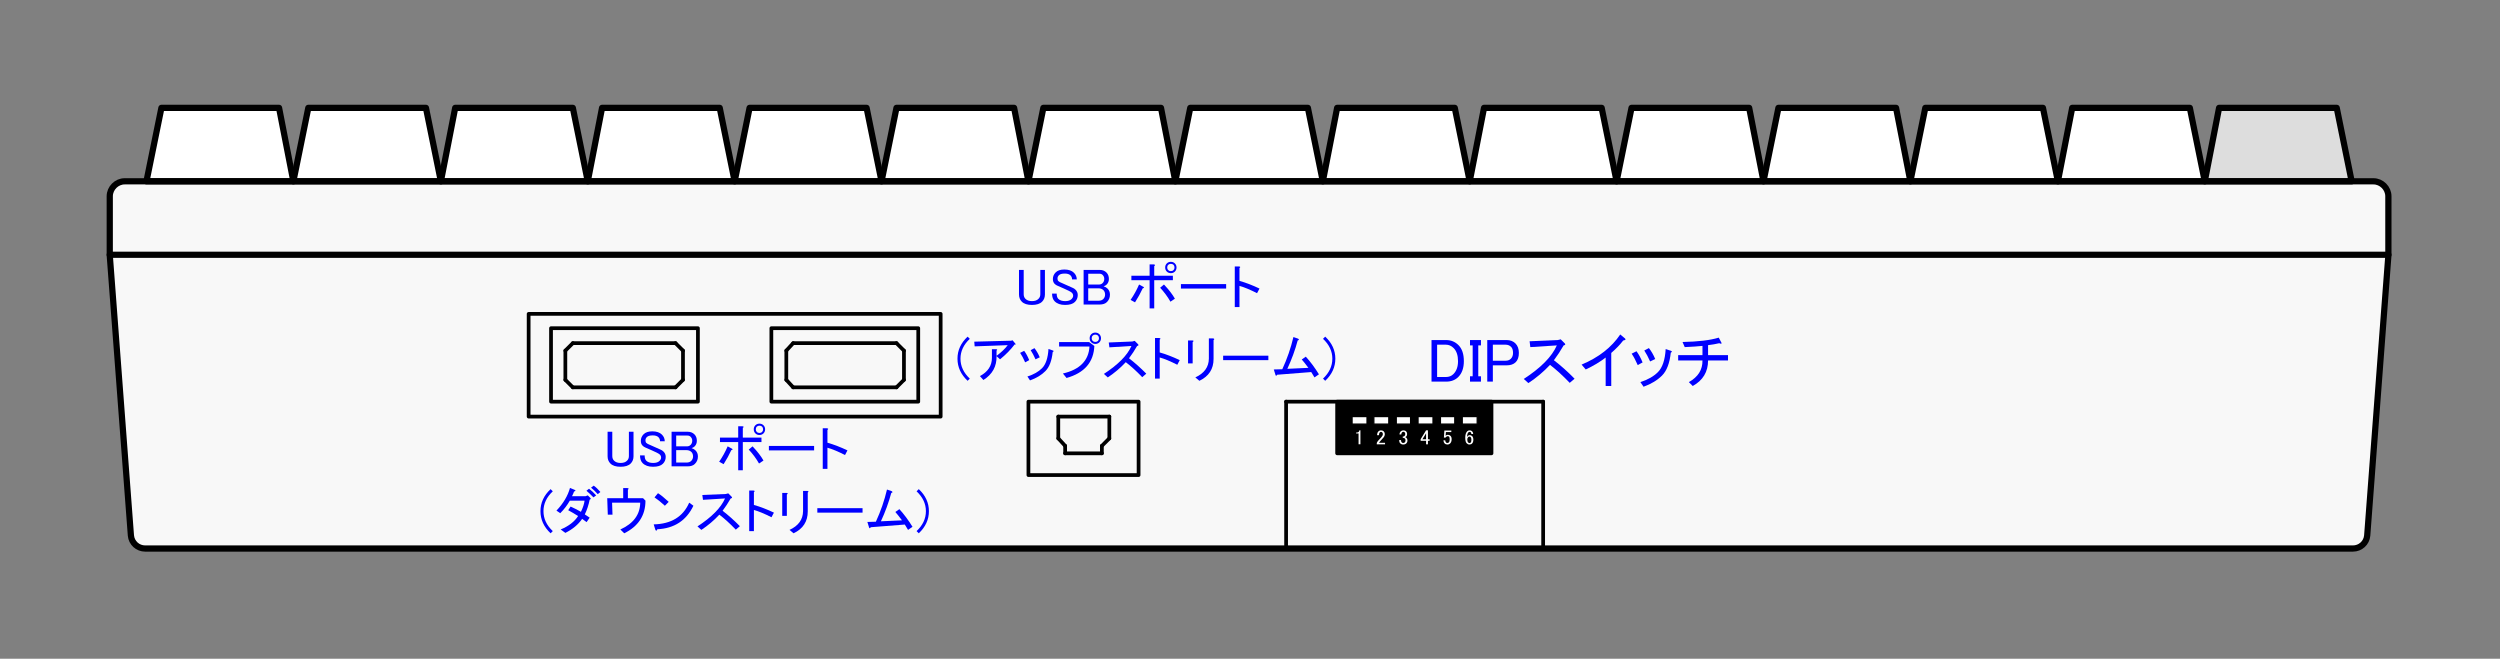 <?xml version="1.0" encoding="UTF-8"?>
<svg xmlns="http://www.w3.org/2000/svg" xmlns:xlink="http://www.w3.org/1999/xlink" width="482pt" height="127pt" viewBox="0 0 482 127" version="1.2">
<rect x="0" y="0" width="482" height="127" fill="#808080" stroke="none"/>
<defs>
<g>
<symbol overflow="visible" id="glyph0-0">
<path style="stroke:none;" d="M 0.828 -2.625 L 0.828 -0.234 L 3.188 -0.234 L 3.188 -2.625 Z M 0.516 -2.922 L 3.5 -2.922 L 3.5 0.062 L 0.516 0.062 Z M 0.516 -2.922 "/>
</symbol>
<symbol overflow="visible" id="glyph0-1">
<path style="stroke:none;" d="M 0.219 -1.328 C 0.219 -1.898 0.344 -2.312 0.594 -2.562 C 0.719 -2.688 0.875 -2.75 1.062 -2.75 C 1.258 -2.75 1.422 -2.688 1.547 -2.562 C 1.68 -2.426 1.75 -2.254 1.75 -2.047 L 1.391 -2.047 C 1.391 -2.191 1.359 -2.297 1.297 -2.359 C 1.234 -2.422 1.156 -2.453 1.062 -2.453 C 0.969 -2.453 0.891 -2.422 0.828 -2.359 C 0.66 -2.191 0.578 -1.898 0.578 -1.484 C 0.617 -1.555 0.672 -1.625 0.734 -1.688 C 0.828 -1.781 0.941 -1.828 1.078 -1.828 C 1.266 -1.828 1.422 -1.766 1.547 -1.641 C 1.703 -1.484 1.781 -1.25 1.781 -0.938 C 1.781 -0.613 1.695 -0.367 1.531 -0.203 C 1.406 -0.078 1.234 -0.016 1.016 -0.016 C 0.828 -0.016 0.656 -0.094 0.5 -0.25 C 0.312 -0.438 0.219 -0.797 0.219 -1.328 Z M 1.047 -1.547 C 0.941 -1.547 0.852 -1.508 0.781 -1.438 C 0.664 -1.32 0.609 -1.164 0.609 -0.969 C 0.609 -0.719 0.672 -0.531 0.797 -0.406 C 0.867 -0.332 0.945 -0.297 1.031 -0.297 C 1.125 -0.297 1.203 -0.328 1.266 -0.391 C 1.359 -0.484 1.406 -0.664 1.406 -0.938 C 1.406 -1.176 1.359 -1.344 1.266 -1.438 C 1.191 -1.508 1.117 -1.547 1.047 -1.547 Z M 1.047 -1.547 "/>
</symbol>
<symbol overflow="visible" id="glyph0-2">
<path style="stroke:none;" d="M 0.391 -2.719 L 1.734 -2.719 L 1.734 -2.422 L 0.688 -2.422 L 0.688 -2.375 C 0.676 -2.176 0.66 -1.984 0.641 -1.797 C 0.629 -1.766 0.625 -1.734 0.625 -1.703 C 0.758 -1.828 0.906 -1.891 1.062 -1.891 C 1.27 -1.891 1.441 -1.82 1.578 -1.688 C 1.723 -1.539 1.797 -1.328 1.797 -1.047 C 1.797 -0.691 1.703 -0.422 1.516 -0.234 C 1.367 -0.086 1.188 -0.016 0.969 -0.016 C 0.758 -0.016 0.586 -0.082 0.453 -0.219 C 0.316 -0.352 0.234 -0.555 0.203 -0.828 L 0.562 -0.828 C 0.582 -0.629 0.633 -0.488 0.719 -0.406 C 0.781 -0.344 0.859 -0.312 0.953 -0.312 C 1.078 -0.312 1.176 -0.348 1.25 -0.422 C 1.363 -0.535 1.422 -0.727 1.422 -1 C 1.422 -1.258 1.375 -1.438 1.281 -1.531 C 1.219 -1.594 1.145 -1.625 1.062 -1.625 C 0.938 -1.625 0.828 -1.578 0.734 -1.484 C 0.672 -1.422 0.629 -1.375 0.609 -1.344 L 0.297 -1.344 C 0.305 -1.383 0.312 -1.422 0.312 -1.453 L 0.391 -2.656 Z M 0.391 -2.719 "/>
</symbol>
<symbol overflow="visible" id="glyph0-3">
<path style="stroke:none;" d="M 1.188 -2.75 L 1.547 -2.75 L 1.547 -1.031 L 1.875 -1.031 L 1.875 -0.734 L 1.547 -0.734 L 1.547 -0.047 L 1.188 -0.047 L 1.188 -0.734 L 0.141 -0.734 L 0.141 -1.047 Z M 1.188 -2.172 L 0.484 -1.031 L 1.188 -1.031 Z M 1.188 -2.172 "/>
</symbol>
<symbol overflow="visible" id="glyph0-4">
<path style="stroke:none;" d="M 0.266 -1.953 C 0.266 -2.191 0.344 -2.391 0.5 -2.547 C 0.633 -2.68 0.801 -2.75 1 -2.75 C 1.227 -2.75 1.41 -2.68 1.547 -2.547 C 1.672 -2.422 1.734 -2.254 1.734 -2.047 C 1.734 -1.836 1.68 -1.68 1.578 -1.578 C 1.504 -1.504 1.426 -1.461 1.344 -1.453 C 1.445 -1.422 1.535 -1.367 1.609 -1.297 C 1.734 -1.172 1.797 -1.004 1.797 -0.797 C 1.797 -0.566 1.723 -0.379 1.578 -0.234 C 1.43 -0.086 1.227 -0.016 0.969 -0.016 C 0.75 -0.016 0.566 -0.086 0.422 -0.234 C 0.273 -0.379 0.203 -0.551 0.203 -0.75 L 0.203 -0.875 L 0.562 -0.875 L 0.562 -0.766 C 0.562 -0.629 0.609 -0.516 0.703 -0.422 C 0.773 -0.348 0.863 -0.312 0.969 -0.312 C 1.102 -0.312 1.211 -0.352 1.297 -0.438 C 1.379 -0.52 1.422 -0.648 1.422 -0.828 C 1.422 -0.973 1.379 -1.086 1.297 -1.172 C 1.211 -1.254 1.117 -1.297 1.016 -1.297 L 0.891 -1.297 L 0.891 -1.562 L 0.984 -1.562 C 1.078 -1.562 1.164 -1.602 1.25 -1.688 C 1.332 -1.77 1.375 -1.891 1.375 -2.047 C 1.375 -2.18 1.332 -2.289 1.25 -2.375 C 1.188 -2.438 1.102 -2.469 1 -2.469 C 0.906 -2.469 0.82 -2.43 0.75 -2.359 C 0.664 -2.273 0.617 -2.141 0.609 -1.953 Z M 0.266 -1.953 "/>
</symbol>
<symbol overflow="visible" id="glyph0-5">
<path style="stroke:none;" d="M 0.266 -1.812 C 0.266 -2.133 0.348 -2.379 0.516 -2.547 C 0.648 -2.68 0.812 -2.75 1 -2.75 C 1.227 -2.75 1.41 -2.68 1.547 -2.547 C 1.68 -2.41 1.75 -2.242 1.75 -2.047 C 1.75 -1.797 1.672 -1.578 1.516 -1.391 C 1.367 -1.211 1.219 -1.039 1.062 -0.875 C 0.977 -0.781 0.895 -0.688 0.812 -0.594 C 0.738 -0.508 0.676 -0.426 0.625 -0.344 L 1.797 -0.344 L 1.797 -0.047 L 0.203 -0.047 L 0.203 -0.312 C 0.223 -0.414 0.312 -0.562 0.469 -0.75 C 0.727 -1.031 0.941 -1.266 1.109 -1.453 C 1.285 -1.641 1.375 -1.836 1.375 -2.047 C 1.375 -2.172 1.332 -2.273 1.25 -2.359 C 1.188 -2.422 1.109 -2.453 1.016 -2.453 C 0.93 -2.453 0.859 -2.422 0.797 -2.359 C 0.68 -2.242 0.625 -2.062 0.625 -1.812 Z M 0.266 -1.812 "/>
</symbol>
<symbol overflow="visible" id="glyph0-6">
<path style="stroke:none;" d="M 0.906 -2.453 C 1 -2.547 1.051 -2.648 1.062 -2.766 L 1.25 -2.766 L 1.25 -0.062 L 0.891 -0.062 L 0.891 -2.141 L 0.422 -2.141 L 0.422 -2.328 L 0.562 -2.328 C 0.707 -2.328 0.82 -2.367 0.906 -2.453 Z M 0.906 -2.453 "/>
</symbol>
<symbol overflow="visible" id="glyph1-0">
<path style="stroke:none;" d="M 2.078 -6.562 L 2.078 -0.594 L 7.969 -0.594 L 7.969 -6.562 Z M 1.297 -7.312 L 8.75 -7.312 L 8.75 0.156 L 1.297 0.156 Z M 1.297 -7.312 "/>
</symbol>
<symbol overflow="visible" id="glyph1-1">
<path style="stroke:none;" d="M 0.703 -6.797 L 1.609 -6.797 L 1.609 -2.109 C 1.609 -1.742 1.723 -1.445 1.953 -1.219 C 2.242 -0.926 2.66 -0.781 3.203 -0.781 C 3.754 -0.781 4.172 -0.926 4.453 -1.219 C 4.691 -1.445 4.812 -1.742 4.812 -2.109 L 4.812 -6.797 L 5.703 -6.797 L 5.703 -2.078 C 5.703 -1.504 5.52 -1.035 5.156 -0.672 C 4.738 -0.254 4.086 -0.047 3.203 -0.047 C 2.316 -0.047 1.664 -0.254 1.25 -0.672 C 0.883 -1.035 0.703 -1.504 0.703 -2.078 Z M 0.703 -6.797 "/>
</symbol>
<symbol overflow="visible" id="glyph1-2">
<path style="stroke:none;" d="M 0.75 -5.047 C 0.75 -5.535 0.93 -5.961 1.297 -6.328 C 1.66 -6.691 2.219 -6.875 2.969 -6.875 C 3.781 -6.875 4.395 -6.664 4.812 -6.25 C 5.176 -5.883 5.359 -5.457 5.359 -4.969 L 4.453 -4.969 C 4.453 -5.281 4.348 -5.539 4.141 -5.75 C 3.91 -5.977 3.547 -6.094 3.047 -6.094 C 2.504 -6.094 2.129 -5.988 1.922 -5.781 C 1.734 -5.602 1.641 -5.395 1.641 -5.156 C 1.641 -4.926 1.691 -4.758 1.797 -4.656 C 1.93 -4.52 2.164 -4.391 2.5 -4.266 C 3.102 -4.004 3.781 -3.703 4.531 -3.359 C 4.738 -3.285 4.938 -3.156 5.125 -2.969 C 5.406 -2.688 5.547 -2.348 5.547 -1.953 C 5.547 -1.43 5.363 -0.988 5 -0.625 C 4.613 -0.238 3.977 -0.047 3.094 -0.047 C 2.227 -0.047 1.562 -0.281 1.094 -0.75 C 0.758 -1.082 0.594 -1.578 0.594 -2.234 L 1.484 -2.234 C 1.484 -1.766 1.586 -1.426 1.797 -1.219 C 2.086 -0.926 2.531 -0.781 3.125 -0.781 C 3.676 -0.781 4.082 -0.91 4.344 -1.172 C 4.551 -1.379 4.656 -1.586 4.656 -1.797 C 4.656 -2.035 4.578 -2.234 4.422 -2.391 C 4.285 -2.516 4.078 -2.645 3.797 -2.781 C 3.535 -2.906 3.195 -3.062 2.781 -3.25 C 2.312 -3.457 1.93 -3.625 1.641 -3.75 C 1.43 -3.832 1.25 -3.953 1.094 -4.109 C 0.863 -4.336 0.75 -4.648 0.75 -5.047 Z M 0.75 -5.047 "/>
</symbol>
<symbol overflow="visible" id="glyph1-3">
<path style="stroke:none;" d="M 0.672 -6.797 L 3.797 -6.797 C 4.316 -6.797 4.742 -6.629 5.078 -6.297 C 5.391 -5.984 5.547 -5.566 5.547 -5.047 C 5.547 -4.629 5.406 -4.273 5.125 -3.984 C 4.969 -3.828 4.77 -3.711 4.531 -3.641 C 4.844 -3.535 5.094 -3.391 5.281 -3.203 C 5.594 -2.891 5.75 -2.5 5.75 -2.031 C 5.75 -1.457 5.551 -0.977 5.156 -0.594 C 4.844 -0.281 4.375 -0.125 3.75 -0.125 L 0.672 -0.125 Z M 1.562 -6.062 L 1.562 -3.984 L 3.672 -3.984 C 3.93 -3.984 4.156 -4.078 4.344 -4.266 C 4.551 -4.473 4.656 -4.742 4.656 -5.078 C 4.656 -5.367 4.551 -5.617 4.344 -5.828 C 4.188 -5.984 3.988 -6.062 3.75 -6.062 Z M 1.562 -3.25 L 1.562 -0.859 L 3.562 -0.859 C 3.945 -0.859 4.242 -0.961 4.453 -1.172 C 4.691 -1.41 4.812 -1.695 4.812 -2.031 C 4.812 -2.395 4.707 -2.68 4.5 -2.891 C 4.258 -3.129 3.945 -3.25 3.562 -3.25 Z M 1.562 -3.25 "/>
</symbol>
<symbol overflow="visible" id="glyph1-4">
<path style="stroke:none;" d=""/>
</symbol>
<symbol overflow="visible" id="glyph1-5">
<path style="stroke:none;" d="M 8.125 -6.562 C 8.332 -6.562 8.504 -6.629 8.641 -6.766 C 8.766 -6.891 8.828 -7.055 8.828 -7.266 C 8.828 -7.473 8.766 -7.645 8.641 -7.781 C 8.504 -7.906 8.332 -7.969 8.125 -7.969 C 7.914 -7.969 7.75 -7.906 7.625 -7.781 C 7.488 -7.645 7.422 -7.473 7.422 -7.266 C 7.422 -7.055 7.488 -6.891 7.625 -6.766 C 7.75 -6.629 7.914 -6.562 8.125 -6.562 Z M 8.125 -6.172 C 7.812 -6.172 7.551 -6.273 7.344 -6.484 C 7.133 -6.691 7.031 -6.953 7.031 -7.266 C 7.031 -7.578 7.133 -7.836 7.344 -8.047 C 7.551 -8.254 7.812 -8.359 8.125 -8.359 C 8.438 -8.359 8.695 -8.254 8.906 -8.047 C 9.113 -7.836 9.219 -7.578 9.219 -7.266 C 9.219 -6.953 9.113 -6.691 8.906 -6.484 C 8.695 -6.273 8.438 -6.172 8.125 -6.172 Z M 6.797 -3.984 C 7.734 -2.992 8.438 -2.082 8.906 -1.25 L 8.047 -0.672 C 7.504 -1.629 6.844 -2.523 6.062 -3.359 Z M 4.922 -5.672 L 8.516 -5.672 L 8.516 -4.812 L 4.922 -4.812 L 4.922 0.625 L 4.031 0.625 L 4.031 -4.812 L 0.516 -4.812 L 0.516 -5.672 L 4.031 -5.672 L 4.031 -7.859 L 4.844 -7.859 C 5.133 -7.805 5.16 -7.703 4.922 -7.547 Z M 2.859 -3.516 C 3.016 -3.391 2.961 -3.301 2.703 -3.25 C 2.305 -2.383 1.812 -1.484 1.219 -0.547 L 0.359 -1.016 C 1.004 -1.953 1.551 -2.941 2 -3.984 Z M 2.859 -3.516 "/>
</symbol>
<symbol overflow="visible" id="glyph1-6">
<path style="stroke:none;" d="M 0.469 -3.203 L 0.469 -4.062 L 9.188 -4.062 L 9.188 -3.203 Z M 0.469 -3.203 "/>
</symbol>
<symbol overflow="visible" id="glyph1-7">
<path style="stroke:none;" d="M 2.156 -4.688 C 3.426 -4.32 4.711 -3.828 6.016 -3.203 L 5.547 -2.312 C 4.172 -3.008 3.039 -3.477 2.156 -3.719 L 2.156 0.359 L 1.25 0.359 L 1.25 -7.469 L 2.031 -7.469 C 2.344 -7.438 2.383 -7.332 2.156 -7.156 Z M 2.156 -4.688 "/>
</symbol>
<symbol overflow="visible" id="glyph1-8">
<path style="stroke:none;" d="M 2.312 0.781 C 1.008 -0.445 0.359 -1.867 0.359 -3.484 C 0.359 -5.098 1.008 -6.516 2.312 -7.734 L 2.734 -7.312 C 1.535 -6.188 0.938 -4.91 0.938 -3.484 C 0.938 -2.047 1.535 -0.766 2.734 0.359 Z M 2.312 0.781 "/>
</symbol>
<symbol overflow="visible" id="glyph1-9">
<path style="stroke:none;" d="M 7 -6.016 C 7.102 -5.891 7.051 -5.785 6.844 -5.703 C 6.633 -4.66 6.32 -3.711 5.906 -2.859 L 6.844 -2.234 L 6.25 -1.375 L 5.391 -2 C 4.641 -0.906 3.562 -0.004 2.156 0.703 L 1.25 0.047 C 2.812 -0.609 3.93 -1.473 4.609 -2.547 C 3.961 -2.961 3.328 -3.336 2.703 -3.672 L 3.172 -4.375 C 3.973 -4.008 4.633 -3.672 5.156 -3.359 C 5.551 -4.172 5.785 -4.891 5.859 -5.516 L 3.016 -5.516 C 2.516 -4.629 1.898 -3.82 1.172 -3.094 L 0.438 -3.594 C 1.758 -4.977 2.629 -6.438 3.047 -7.969 L 3.984 -7.578 C 4.191 -7.473 4.141 -7.367 3.828 -7.266 C 3.723 -6.953 3.594 -6.656 3.438 -6.375 L 6.062 -6.375 L 6.484 -6.531 Z M 6.719 -7.812 C 7.164 -7.477 7.625 -7.051 8.094 -6.531 L 7.578 -6.141 C 7.109 -6.629 6.656 -7.055 6.219 -7.422 Z M 7.625 -8.406 C 8.039 -8.113 8.469 -7.707 8.906 -7.188 L 8.406 -6.766 C 7.938 -7.285 7.504 -7.703 7.109 -8.016 Z M 7.625 -8.406 "/>
</symbol>
<symbol overflow="visible" id="glyph1-10">
<path style="stroke:none;" d="M 8.359 -5.516 C 8.359 -2.672 6.992 -0.57 4.266 0.781 L 3.516 0.047 C 6.047 -1.109 7.32 -2.832 7.344 -5.125 L 1.922 -5.125 L 2 -2.812 L 1.094 -2.812 L 0.984 -5.984 L 4.062 -5.984 L 4.062 -7.938 L 4.844 -7.938 C 5.156 -7.906 5.195 -7.801 4.969 -7.625 L 4.969 -5.984 L 7.891 -5.984 Z M 8.359 -5.516 "/>
</symbol>
<symbol overflow="visible" id="glyph1-11">
<path style="stroke:none;" d="M 8.125 -4.531 C 6.75 -1.664 4.43 -0.156 1.172 0 C 1.047 0.344 0.914 0.367 0.781 0.078 L 0.469 -0.938 C 3.852 -1.02 6.133 -2.414 7.312 -5.125 Z M 2.625 -4.531 C 1.914 -5.188 1.25 -5.723 0.625 -6.141 L 1.297 -6.953 C 1.836 -6.617 2.523 -6.062 3.359 -5.281 Z M 2.625 -4.531 "/>
</symbol>
<symbol overflow="visible" id="glyph1-12">
<path style="stroke:none;" d="M 5.234 -3.562 C 6.359 -2.695 7.469 -1.707 8.562 -0.594 L 7.781 0.078 C 6.688 -1.066 5.629 -2.031 4.609 -2.812 C 3.598 -1.719 2.441 -0.738 1.141 0.125 L 0.391 -0.547 C 3.148 -2.348 4.922 -4.145 5.703 -5.938 L 1.453 -5.672 L 1.328 -6.609 L 5.859 -6.797 L 6.328 -6.922 L 6.953 -6.297 C 7.141 -6.109 7.086 -5.988 6.797 -5.938 C 6.305 -5.082 5.785 -4.289 5.234 -3.562 Z M 5.234 -3.562 "/>
</symbol>
<symbol overflow="visible" id="glyph1-13">
<path style="stroke:none;" d="M 6.062 -3.438 C 6.062 -1.488 5.148 -0.082 3.328 0.781 L 2.547 0.125 C 4.266 -0.664 5.133 -1.867 5.156 -3.484 L 5.156 -7.391 L 5.984 -7.391 C 6.242 -7.336 6.27 -7.234 6.062 -7.078 Z M 2.031 -2.578 L 1.141 -2.578 L 1.141 -7 L 2 -7 C 2.258 -6.969 2.27 -6.863 2.031 -6.688 Z M 2.031 -2.578 "/>
</symbol>
<symbol overflow="visible" id="glyph1-14">
<path style="stroke:none;" d="M 0.516 -1.406 L 2.156 -1.453 C 3.094 -3.484 3.805 -5.551 4.297 -7.656 L 5.203 -7.344 C 5.43 -7.188 5.406 -7.07 5.125 -7 C 4.625 -5.145 3.957 -3.32 3.125 -1.531 L 7.188 -1.719 C 6.645 -2.445 6.219 -2.984 5.906 -3.328 L 6.688 -3.875 C 7.57 -2.906 8.414 -1.77 9.219 -0.469 L 8.359 0.125 L 7.734 -0.906 L 1.172 -0.391 C 1.016 -0.129 0.898 -0.129 0.828 -0.391 Z M 0.516 -1.406 "/>
</symbol>
<symbol overflow="visible" id="glyph1-15">
<path style="stroke:none;" d="M 2.078 -3.484 C 2.078 -4.91 1.477 -6.188 0.281 -7.312 L 0.703 -7.734 C 2.004 -6.516 2.656 -5.098 2.656 -3.484 C 2.656 -1.867 2.004 -0.445 0.703 0.781 L 0.281 0.359 C 1.477 -0.766 2.078 -2.047 2.078 -3.484 Z M 2.078 -3.484 "/>
</symbol>
<symbol overflow="visible" id="glyph1-16">
<path style="stroke:none;" d="M 4.766 -3.984 C 4.816 -2.004 3.973 -0.469 2.234 0.625 L 1.562 -0.125 C 3.102 -0.957 3.875 -2.129 3.875 -3.641 L 3.875 -5.312 L 4.688 -5.312 C 4.926 -5.289 4.953 -5.203 4.766 -5.047 L 4.766 -4.031 C 5.703 -4.727 6.422 -5.414 6.922 -6.094 L 0.547 -5.859 L 0.469 -6.766 L 7.578 -6.953 L 7.859 -7.031 L 8.438 -6.328 C 8.52 -6.223 8.457 -6.188 8.25 -6.219 C 7.469 -5.195 6.531 -4.242 5.438 -3.359 Z M 4.766 -3.984 "/>
</symbol>
<symbol overflow="visible" id="glyph1-17">
<path style="stroke:none;" d="M 6.719 -4.766 C 6.539 -3.078 6.07 -1.852 5.312 -1.094 C 4.562 -0.332 3.57 0.266 2.344 0.703 L 1.844 -0.047 C 3.039 -0.43 3.977 -0.961 4.656 -1.641 C 5.383 -2.367 5.801 -3.609 5.906 -5.359 L 6.719 -5.078 C 6.957 -5.004 6.957 -4.898 6.719 -4.766 Z M 3.406 -3.359 C 3.094 -4.066 2.781 -4.656 2.469 -5.125 L 3.203 -5.516 C 3.598 -5.016 3.938 -4.426 4.219 -3.75 Z M 1.406 -2.781 C 1.094 -3.508 0.77 -4.117 0.438 -4.609 L 1.219 -5 C 1.582 -4.508 1.906 -3.91 2.188 -3.203 Z M 1.406 -2.781 "/>
</symbol>
<symbol overflow="visible" id="glyph1-18">
<path style="stroke:none;" d="M 7.5 -6.719 C 7.707 -6.719 7.879 -6.785 8.016 -6.922 C 8.141 -7.047 8.203 -7.211 8.203 -7.422 C 8.203 -7.629 8.141 -7.801 8.016 -7.938 C 7.879 -8.062 7.707 -8.125 7.5 -8.125 C 7.289 -8.125 7.125 -8.062 7 -7.938 C 6.863 -7.801 6.797 -7.629 6.797 -7.422 C 6.797 -7.211 6.863 -7.047 7 -6.922 C 7.125 -6.785 7.289 -6.719 7.5 -6.719 Z M 7.5 -6.328 C 7.188 -6.328 6.926 -6.43 6.719 -6.641 C 6.508 -6.848 6.406 -7.109 6.406 -7.422 C 6.406 -7.734 6.508 -7.992 6.719 -8.203 C 6.926 -8.41 7.188 -8.516 7.5 -8.516 C 7.812 -8.516 8.07 -8.41 8.281 -8.203 C 8.488 -7.992 8.594 -7.734 8.594 -7.422 C 8.594 -7.109 8.488 -6.848 8.281 -6.641 C 8.07 -6.43 7.812 -6.328 7.5 -6.328 Z M 0.516 -5.828 L 0.516 -6.688 L 6.297 -6.688 L 7.312 -5.938 C 7.176 -2.789 5.391 -0.734 1.953 0.234 L 1.25 -0.625 C 4.508 -1.383 6.219 -3.117 6.375 -5.828 Z M 0.516 -5.828 "/>
</symbol>
<symbol overflow="visible" id="glyph2-0">
<path style="stroke:none;" d="M 2.484 -7.875 L 2.484 -0.703 L 9.562 -0.703 L 9.562 -7.875 Z M 1.547 -8.766 L 10.5 -8.766 L 10.5 0.188 L 1.547 0.188 Z M 1.547 -8.766 "/>
</symbol>
<symbol overflow="visible" id="glyph2-1">
<path style="stroke:none;" d="M 0.797 -8.156 L 3.609 -8.156 C 4.547 -8.156 5.344 -7.828 6 -7.172 C 6.688 -6.484 7.031 -5.453 7.031 -4.078 C 7.031 -2.766 6.672 -1.75 5.953 -1.031 C 5.359 -0.438 4.578 -0.141 3.609 -0.141 L 0.797 -0.141 Z M 1.875 -7.266 L 1.875 -1.031 L 3.562 -1.031 C 4.156 -1.031 4.641 -1.219 5.016 -1.594 C 5.609 -2.188 5.906 -3.016 5.906 -4.078 C 5.906 -5.203 5.625 -6.047 5.062 -6.609 C 4.625 -7.047 4.125 -7.266 3.562 -7.266 Z M 1.875 -7.266 "/>
</symbol>
<symbol overflow="visible" id="glyph2-2">
<path style="stroke:none;" d="M 0.422 -8.156 L 2.531 -8.156 L 2.531 -7.125 L 2.016 -7.125 L 2.016 -1.172 L 2.531 -1.172 L 2.531 -0.141 L 0.422 -0.141 L 0.422 -1.172 L 0.938 -1.172 L 0.938 -7.125 L 0.422 -7.125 Z M 0.422 -8.156 "/>
</symbol>
<symbol overflow="visible" id="glyph2-3">
<path style="stroke:none;" d="M 0.75 -8.156 L 4.5 -8.156 C 5.188 -8.156 5.75 -7.938 6.188 -7.5 C 6.625 -7.062 6.844 -6.453 6.844 -5.672 C 6.844 -4.891 6.641 -4.297 6.234 -3.891 C 5.828 -3.484 5.25 -3.281 4.5 -3.281 L 1.828 -3.281 L 1.828 -0.141 L 0.75 -0.141 Z M 1.828 -7.266 L 1.828 -4.172 L 4.266 -4.172 C 4.703 -4.172 5.047 -4.297 5.297 -4.547 C 5.578 -4.828 5.719 -5.203 5.719 -5.672 C 5.719 -6.203 5.594 -6.594 5.344 -6.844 C 5.062 -7.125 4.703 -7.266 4.266 -7.266 Z M 1.828 -7.266 "/>
</symbol>
<symbol overflow="visible" id="glyph2-4">
<path style="stroke:none;" d="M 6.281 -4.266 C 7.625 -3.234 8.953 -2.047 10.266 -0.703 L 9.328 0.094 C 8.016 -1.281 6.75 -2.438 5.531 -3.375 C 4.312 -2.062 2.922 -0.891 1.359 0.141 L 0.469 -0.656 C 3.781 -2.812 5.906 -4.969 6.844 -7.125 L 1.734 -6.797 L 1.594 -7.922 L 7.031 -8.156 L 7.594 -8.297 L 8.344 -7.547 C 8.562 -7.328 8.5 -7.188 8.156 -7.125 C 7.562 -6.094 6.938 -5.141 6.281 -4.266 Z M 6.281 -4.266 "/>
</symbol>
<symbol overflow="visible" id="glyph2-5">
<path style="stroke:none;" d="M 0.703 -3.422 C 3.984 -4.797 6.469 -6.734 8.156 -9.234 L 9.047 -8.484 C 9.297 -8.297 9.188 -8.156 8.719 -8.062 C 8.125 -7.281 7.359 -6.484 6.422 -5.672 L 6.422 0.703 L 5.344 0.703 L 5.344 -4.781 C 4.25 -3.938 2.969 -3.172 1.5 -2.484 Z M 0.703 -3.422 "/>
</symbol>
<symbol overflow="visible" id="glyph2-6">
<path style="stroke:none;" d="M 8.062 -5.719 C 7.844 -3.688 7.281 -2.219 6.375 -1.312 C 5.469 -0.406 4.281 0.312 2.812 0.844 L 2.203 -0.047 C 3.641 -0.516 4.766 -1.156 5.578 -1.969 C 6.453 -2.844 6.953 -4.328 7.078 -6.422 L 8.062 -6.094 C 8.344 -6 8.344 -5.875 8.062 -5.719 Z M 4.078 -4.031 C 3.703 -4.875 3.328 -5.578 2.953 -6.141 L 3.844 -6.609 C 4.312 -6.016 4.719 -5.312 5.062 -4.5 Z M 1.688 -3.328 C 1.312 -4.203 0.922 -4.938 0.516 -5.531 L 1.453 -6 C 1.891 -5.406 2.281 -4.688 2.625 -3.844 Z M 1.688 -3.328 "/>
</symbol>
<symbol overflow="visible" id="glyph2-7">
<path style="stroke:none;" d="M 6.375 -5.25 L 10.219 -5.25 L 10.219 -4.219 L 6.375 -4.219 C 6.375 -2.031 5.391 -0.391 3.422 0.703 L 2.672 -0.047 C 4.453 -1.047 5.328 -2.438 5.297 -4.219 L 0.609 -4.219 L 0.609 -5.25 L 5.297 -5.25 L 5.297 -7.031 C 4.422 -6.938 3.281 -6.859 1.875 -6.797 L 1.453 -7.781 C 4.484 -7.844 6.812 -8.125 8.438 -8.625 L 8.953 -7.641 C 9.047 -7.422 8.906 -7.391 8.531 -7.547 C 7.875 -7.391 7.156 -7.266 6.375 -7.172 Z M 6.375 -5.25 "/>
</symbol>
</g>
</defs>
<g id="surface1">
<path style=" stroke:none;fill-rule:evenodd;fill:rgb(97.264%,97.264%,97.264%);fill-opacity:1;" d="M 85 34.957 L 82.121 20.797 L 59.441 20.797 L 56.559 34.957 L 85 34.957 "/>
<path style=" stroke:none;fill-rule:evenodd;fill:rgb(97.264%,97.264%,97.264%);fill-opacity:1;" d="M 113.32 34.957 L 110.441 20.797 L 87.762 20.797 L 85 34.957 L 113.32 34.957 "/>
<path style=" stroke:none;fill-rule:evenodd;fill:rgb(97.264%,97.264%,97.264%);fill-opacity:1;" d="M 141.641 34.957 L 138.762 20.797 L 116.078 20.797 L 113.32 34.957 L 141.641 34.957 "/>
<path style=" stroke:none;fill-rule:evenodd;fill:rgb(97.264%,97.264%,97.264%);fill-opacity:1;" d="M 169.961 34.957 L 167.078 20.797 L 144.52 20.797 L 141.641 34.957 L 169.961 34.957 "/>
<path style=" stroke:none;fill-rule:evenodd;fill:rgb(97.264%,97.264%,97.264%);fill-opacity:1;" d="M 198.281 34.957 L 195.52 20.797 L 172.84 20.797 L 169.961 34.957 L 198.281 34.957 "/>
<path style=" stroke:none;fill-rule:evenodd;fill:rgb(97.264%,97.264%,97.264%);fill-opacity:1;" d="M 226.602 34.957 L 223.84 20.797 L 201.16 20.797 L 198.281 34.957 L 226.602 34.957 "/>
<path style=" stroke:none;fill-rule:evenodd;fill:rgb(97.264%,97.264%,97.264%);fill-opacity:1;" d="M 255.039 34.957 L 252.16 20.797 L 229.48 20.797 L 226.602 34.957 L 255.039 34.957 "/>
<path style=" stroke:none;fill-rule:evenodd;fill:rgb(97.264%,97.264%,97.264%);fill-opacity:1;" d="M 283.359 34.957 L 280.48 20.797 L 257.801 20.797 L 255.039 34.957 L 283.359 34.957 "/>
<path style=" stroke:none;fill-rule:evenodd;fill:rgb(97.264%,97.264%,97.264%);fill-opacity:1;" d="M 311.68 34.957 L 308.801 20.797 L 286.121 20.797 L 283.359 34.957 L 311.68 34.957 "/>
<path style=" stroke:none;fill-rule:evenodd;fill:rgb(97.264%,97.264%,97.264%);fill-opacity:1;" d="M 340 34.957 L 337.238 20.797 L 314.559 20.797 L 311.68 34.957 L 340 34.957 "/>
<path style=" stroke:none;fill-rule:evenodd;fill:rgb(97.264%,97.264%,97.264%);fill-opacity:1;" d="M 368.32 34.957 L 365.559 20.797 L 342.879 20.797 L 340 34.957 L 368.32 34.957 "/>
<path style=" stroke:none;fill-rule:evenodd;fill:rgb(97.264%,97.264%,97.264%);fill-opacity:1;" d="M 28.238 34.957 L 56.559 34.957 L 53.801 20.797 L 31.121 20.797 L 28.238 34.957 "/>
<path style=" stroke:none;fill-rule:evenodd;fill:rgb(97.264%,97.264%,97.264%);fill-opacity:1;" d="M 396.762 34.957 L 393.879 20.797 L 371.199 20.797 L 368.32 34.957 L 396.762 34.957 "/>
<path style=" stroke:none;fill-rule:evenodd;fill:rgb(97.264%,97.264%,97.264%);fill-opacity:1;" d="M 396.762 34.957 L 425.078 34.957 L 422.199 20.797 L 399.52 20.797 L 396.762 34.957 "/>
<path style=" stroke:none;fill-rule:evenodd;fill:rgb(97.264%,97.264%,97.264%);fill-opacity:1;" d="M 396.762 34.957 L 24.039 34.957 C 22.48 34.957 21.16 36.277 21.16 37.84 L 21.16 49 C 21.16 49.117 21.16 49.117 21.16 49.238 L 25.238 103.238 C 25.359 104.68 26.559 105.758 28 105.758 L 453.641 105.758 C 455.078 105.758 456.281 104.68 456.398 103.238 L 460.48 49.238 C 460.48 49.117 460.48 49.117 460.48 49 L 460.48 37.84 C 460.48 36.277 459.16 34.957 457.602 34.957 L 396.762 34.957 "/>
<path style=" stroke:none;fill-rule:evenodd;fill:rgb(100%,100%,100%);fill-opacity:1;" d="M 56.559 34.957 L 28.238 34.957 L 31.121 20.797 L 53.801 20.797 L 56.559 34.957 "/>
<path style="fill:none;stroke-width:4.999;stroke-linecap:round;stroke-linejoin:round;stroke:rgb(0%,0%,0%);stroke-opacity:1;stroke-miterlimit:10;" d="M 531.494 2716.846 L 413.493 2716.846 L 425.505 2775.846 L 520.003 2775.846 Z M 531.494 2716.846 " transform="matrix(0.24,0,0,-0.24,-71,687)"/>
<path style=" stroke:none;fill-rule:evenodd;fill:rgb(100%,100%,100%);fill-opacity:1;" d="M 85 34.957 L 56.559 34.957 L 59.441 20.797 L 82.121 20.797 L 85 34.957 "/>
<path style="fill:none;stroke-width:4.999;stroke-linecap:round;stroke-linejoin:round;stroke:rgb(0%,0%,0%);stroke-opacity:1;stroke-miterlimit:10;" d="M 650 2716.846 L 531.494 2716.846 L 543.506 2775.846 L 638.005 2775.846 Z M 650 2716.846 " transform="matrix(0.24,0,0,-0.24,-71,687)"/>
<path style=" stroke:none;fill-rule:evenodd;fill:rgb(100%,100%,100%);fill-opacity:1;" d="M 113.32 34.957 L 85 34.957 L 87.762 20.797 L 110.441 20.797 L 113.32 34.957 "/>
<path style="fill:none;stroke-width:4.999;stroke-linecap:round;stroke-linejoin:round;stroke:rgb(0%,0%,0%);stroke-opacity:1;stroke-miterlimit:10;" d="M 768.001 2716.846 L 650 2716.846 L 661.507 2775.846 L 756.006 2775.846 Z M 768.001 2716.846 " transform="matrix(0.24,0,0,-0.24,-71,687)"/>
<path style=" stroke:none;fill-rule:evenodd;fill:rgb(100%,100%,100%);fill-opacity:1;" d="M 141.641 34.957 L 113.32 34.957 L 116.078 20.797 L 138.762 20.797 L 141.641 34.957 "/>
<path style="fill:none;stroke-width:4.999;stroke-linecap:round;stroke-linejoin:round;stroke:rgb(0%,0%,0%);stroke-opacity:1;stroke-miterlimit:10;" d="M 886.003 2716.846 L 768.001 2716.846 L 779.492 2775.846 L 874.007 2775.846 Z M 886.003 2716.846 " transform="matrix(0.24,0,0,-0.24,-71,687)"/>
<path style=" stroke:none;fill-rule:evenodd;fill:rgb(100%,100%,100%);fill-opacity:1;" d="M 169.961 34.957 L 141.641 34.957 L 144.52 20.797 L 167.078 20.797 L 169.961 34.957 "/>
<path style="fill:none;stroke-width:4.999;stroke-linecap:round;stroke-linejoin:round;stroke:rgb(0%,0%,0%);stroke-opacity:1;stroke-miterlimit:10;" d="M 1004.004 2716.846 L 886.003 2716.846 L 897.998 2775.846 L 991.992 2775.846 Z M 1004.004 2716.846 " transform="matrix(0.24,0,0,-0.24,-71,687)"/>
<path style=" stroke:none;fill-rule:evenodd;fill:rgb(100%,100%,100%);fill-opacity:1;" d="M 198.281 34.957 L 169.961 34.957 L 172.84 20.797 L 195.52 20.797 L 198.281 34.957 "/>
<path style="fill:none;stroke-width:4.999;stroke-linecap:round;stroke-linejoin:round;stroke:rgb(0%,0%,0%);stroke-opacity:1;stroke-miterlimit:10;" d="M 1122.005 2716.846 L 1004.004 2716.846 L 1015.999 2775.846 L 1110.498 2775.846 Z M 1122.005 2716.846 " transform="matrix(0.24,0,0,-0.24,-71,687)"/>
<path style=" stroke:none;fill-rule:evenodd;fill:rgb(100%,100%,100%);fill-opacity:1;" d="M 226.602 34.957 L 198.281 34.957 L 201.16 20.797 L 223.84 20.797 L 226.602 34.957 "/>
<path style="fill:none;stroke-width:4.999;stroke-linecap:round;stroke-linejoin:round;stroke:rgb(0%,0%,0%);stroke-opacity:1;stroke-miterlimit:10;" d="M 1240.007 2716.846 L 1122.005 2716.846 L 1134.001 2775.846 L 1228.499 2775.846 Z M 1240.007 2716.846 " transform="matrix(0.24,0,0,-0.24,-71,687)"/>
<path style=" stroke:none;fill-rule:evenodd;fill:rgb(100%,100%,100%);fill-opacity:1;" d="M 255.039 34.957 L 226.602 34.957 L 229.48 20.797 L 252.16 20.797 L 255.039 34.957 "/>
<path style="fill:none;stroke-width:4.999;stroke-linecap:round;stroke-linejoin:round;stroke:rgb(0%,0%,0%);stroke-opacity:1;stroke-miterlimit:10;" d="M 1358.496 2716.846 L 1240.007 2716.846 L 1252.002 2775.846 L 1346.501 2775.846 Z M 1358.496 2716.846 " transform="matrix(0.24,0,0,-0.24,-71,687)"/>
<path style=" stroke:none;fill-rule:evenodd;fill:rgb(100%,100%,100%);fill-opacity:1;" d="M 283.359 34.957 L 255.039 34.957 L 257.801 20.797 L 280.48 20.797 L 283.359 34.957 "/>
<path style="fill:none;stroke-width:4.999;stroke-linecap:round;stroke-linejoin:round;stroke:rgb(0%,0%,0%);stroke-opacity:1;stroke-miterlimit:10;" d="M 1476.497 2716.846 L 1358.496 2716.846 L 1370.003 2775.846 L 1464.502 2775.846 Z M 1476.497 2716.846 " transform="matrix(0.24,0,0,-0.24,-71,687)"/>
<path style=" stroke:none;fill-rule:evenodd;fill:rgb(100%,100%,100%);fill-opacity:1;" d="M 311.68 34.957 L 283.359 34.957 L 286.121 20.797 L 308.801 20.797 L 311.68 34.957 "/>
<path style="fill:none;stroke-width:4.999;stroke-linecap:round;stroke-linejoin:round;stroke:rgb(0%,0%,0%);stroke-opacity:1;stroke-miterlimit:10;" d="M 1594.499 2716.846 L 1476.497 2716.846 L 1488.005 2775.846 L 1582.503 2775.846 Z M 1594.499 2716.846 " transform="matrix(0.24,0,0,-0.24,-71,687)"/>
<path style=" stroke:none;fill-rule:evenodd;fill:rgb(100%,100%,100%);fill-opacity:1;" d="M 340 34.957 L 311.68 34.957 L 314.559 20.797 L 337.238 20.797 L 340 34.957 "/>
<path style="fill:none;stroke-width:4.999;stroke-linecap:round;stroke-linejoin:round;stroke:rgb(0%,0%,0%);stroke-opacity:1;stroke-miterlimit:10;" d="M 1712.5 2716.846 L 1594.499 2716.846 L 1606.494 2775.846 L 1700.993 2775.846 Z M 1712.5 2716.846 " transform="matrix(0.24,0,0,-0.24,-71,687)"/>
<path style=" stroke:none;fill-rule:evenodd;fill:rgb(100%,100%,100%);fill-opacity:1;" d="M 368.32 34.957 L 340 34.957 L 342.879 20.797 L 365.559 20.797 L 368.32 34.957 "/>
<path style="fill:none;stroke-width:4.999;stroke-linecap:round;stroke-linejoin:round;stroke:rgb(0%,0%,0%);stroke-opacity:1;stroke-miterlimit:10;" d="M 1830.501 2716.846 L 1712.5 2716.846 L 1724.495 2775.846 L 1818.994 2775.846 Z M 1830.501 2716.846 " transform="matrix(0.24,0,0,-0.24,-71,687)"/>
<path style=" stroke:none;fill-rule:evenodd;fill:rgb(100%,100%,100%);fill-opacity:1;" d="M 396.762 34.957 L 368.32 34.957 L 371.199 20.797 L 393.879 20.797 L 396.762 34.957 "/>
<path style="fill:none;stroke-width:4.999;stroke-linecap:round;stroke-linejoin:round;stroke:rgb(0%,0%,0%);stroke-opacity:1;stroke-miterlimit:10;" d="M 1949.007 2716.846 L 1830.501 2716.846 L 1842.497 2775.846 L 1936.995 2775.846 Z M 1949.007 2716.846 " transform="matrix(0.24,0,0,-0.24,-71,687)"/>
<path style=" stroke:none;fill-rule:evenodd;fill:rgb(100%,100%,100%);fill-opacity:1;" d="M 425.078 34.957 L 396.762 34.957 L 399.52 20.797 L 422.199 20.797 L 425.078 34.957 "/>
<path style="fill:none;stroke-width:4.999;stroke-linecap:round;stroke-linejoin:round;stroke:rgb(0%,0%,0%);stroke-opacity:1;stroke-miterlimit:10;" d="M 2066.992 2716.846 L 1949.007 2716.846 L 1960.498 2775.846 L 2054.997 2775.846 Z M 2066.992 2716.846 " transform="matrix(0.24,0,0,-0.24,-71,687)"/>
<path style=" stroke:none;fill-rule:evenodd;fill:rgb(86.719%,86.719%,86.719%);fill-opacity:1;" d="M 453.398 34.957 L 425.078 34.957 L 427.84 20.797 L 450.52 20.797 L 453.398 34.957 "/>
<path style="fill:none;stroke-width:4.999;stroke-linecap:round;stroke-linejoin:round;stroke:rgb(0%,0%,0%);stroke-opacity:1;stroke-miterlimit:10;" d="M 2184.993 2716.846 L 2066.992 2716.846 L 2078.499 2775.846 L 2172.998 2775.846 Z M 2184.993 2716.846 " transform="matrix(0.24,0,0,-0.24,-71,687)"/>
<path style="fill:none;stroke-width:4.999;stroke-linecap:round;stroke-linejoin:round;stroke:rgb(0%,0%,0%);stroke-opacity:1;stroke-miterlimit:10;" d="M 384.001 2657.845 L 2214.502 2657.845 " transform="matrix(0.24,0,0,-0.24,-71,687)"/>
<path style="fill:none;stroke-width:3;stroke-linecap:round;stroke-linejoin:round;stroke:rgb(0%,0%,0%);stroke-opacity:1;stroke-miterlimit:10;" d="M 915.495 2539.844 L 1033.496 2539.844 L 1033.496 2598.844 L 915.495 2598.844 Z M 915.495 2539.844 " transform="matrix(0.24,0,0,-0.24,-71,687)"/>
<path style="fill:none;stroke-width:3;stroke-linecap:round;stroke-linejoin:round;stroke:rgb(0%,0%,0%);stroke-opacity:1;stroke-miterlimit:10;" d="M 933.008 2586.833 L 1015.999 2586.833 " transform="matrix(0.24,0,0,-0.24,-71,687)"/>
<path style="fill:none;stroke-width:3;stroke-linecap:round;stroke-linejoin:round;stroke:rgb(0%,0%,0%);stroke-opacity:1;stroke-miterlimit:10;" d="M 933.008 2551.335 L 1015.999 2551.335 " transform="matrix(0.24,0,0,-0.24,-71,687)"/>
<path style="fill:none;stroke-width:3;stroke-linecap:round;stroke-linejoin:round;stroke:rgb(0%,0%,0%);stroke-opacity:1;stroke-miterlimit:10;" d="M 1022.005 2580.843 L 1022.005 2557.34 " transform="matrix(0.24,0,0,-0.24,-71,687)"/>
<path style="fill:none;stroke-width:3;stroke-linecap:round;stroke-linejoin:round;stroke:rgb(0%,0%,0%);stroke-opacity:1;stroke-miterlimit:10;" d="M 927.507 2580.843 L 927.507 2557.34 " transform="matrix(0.24,0,0,-0.24,-71,687)"/>
<path style="fill:none;stroke-width:3;stroke-linecap:round;stroke-linejoin:round;stroke:rgb(0%,0%,0%);stroke-opacity:1;stroke-miterlimit:10;" d="M 1015.999 2586.833 L 1022.005 2580.843 " transform="matrix(0.24,0,0,-0.24,-71,687)"/>
<path style="fill:none;stroke-width:3;stroke-linecap:round;stroke-linejoin:round;stroke:rgb(0%,0%,0%);stroke-opacity:1;stroke-miterlimit:10;" d="M 1022.005 2557.34 L 1015.999 2551.335 " transform="matrix(0.24,0,0,-0.24,-71,687)"/>
<path style="fill:none;stroke-width:3;stroke-linecap:round;stroke-linejoin:round;stroke:rgb(0%,0%,0%);stroke-opacity:1;stroke-miterlimit:10;" d="M 933.008 2551.335 L 927.507 2557.34 " transform="matrix(0.24,0,0,-0.24,-71,687)"/>
<path style="fill:none;stroke-width:3;stroke-linecap:round;stroke-linejoin:round;stroke:rgb(0%,0%,0%);stroke-opacity:1;stroke-miterlimit:10;" d="M 927.507 2580.843 L 933.008 2586.833 " transform="matrix(0.24,0,0,-0.24,-71,687)"/>
<path style="fill:none;stroke-width:3;stroke-linecap:round;stroke-linejoin:round;stroke:rgb(0%,0%,0%);stroke-opacity:1;stroke-miterlimit:10;" d="M 738.493 2539.844 L 856.494 2539.844 L 856.494 2598.844 L 738.493 2598.844 Z M 738.493 2539.844 " transform="matrix(0.24,0,0,-0.24,-71,687)"/>
<path style="fill:none;stroke-width:3;stroke-linecap:round;stroke-linejoin:round;stroke:rgb(0%,0%,0%);stroke-opacity:1;stroke-miterlimit:10;" d="M 756.006 2586.833 L 838.493 2586.833 " transform="matrix(0.24,0,0,-0.24,-71,687)"/>
<path style="fill:none;stroke-width:3;stroke-linecap:round;stroke-linejoin:round;stroke:rgb(0%,0%,0%);stroke-opacity:1;stroke-miterlimit:10;" d="M 756.006 2551.335 L 838.493 2551.335 " transform="matrix(0.24,0,0,-0.24,-71,687)"/>
<path style="fill:none;stroke-width:3;stroke-linecap:round;stroke-linejoin:round;stroke:rgb(0%,0%,0%);stroke-opacity:1;stroke-miterlimit:10;" d="M 844.499 2580.843 L 844.499 2557.34 " transform="matrix(0.24,0,0,-0.24,-71,687)"/>
<path style="fill:none;stroke-width:3;stroke-linecap:round;stroke-linejoin:round;stroke:rgb(0%,0%,0%);stroke-opacity:1;stroke-miterlimit:10;" d="M 750 2580.843 L 750 2557.34 " transform="matrix(0.24,0,0,-0.24,-71,687)"/>
<path style="fill:none;stroke-width:3;stroke-linecap:round;stroke-linejoin:round;stroke:rgb(0%,0%,0%);stroke-opacity:1;stroke-miterlimit:10;" d="M 838.493 2586.833 L 844.499 2580.843 " transform="matrix(0.24,0,0,-0.24,-71,687)"/>
<path style="fill:none;stroke-width:3;stroke-linecap:round;stroke-linejoin:round;stroke:rgb(0%,0%,0%);stroke-opacity:1;stroke-miterlimit:10;" d="M 844.499 2557.34 L 838.493 2551.335 " transform="matrix(0.24,0,0,-0.24,-71,687)"/>
<path style="fill:none;stroke-width:3;stroke-linecap:round;stroke-linejoin:round;stroke:rgb(0%,0%,0%);stroke-opacity:1;stroke-miterlimit:10;" d="M 756.006 2551.335 L 750 2557.34 " transform="matrix(0.24,0,0,-0.24,-71,687)"/>
<path style="fill:none;stroke-width:3;stroke-linecap:round;stroke-linejoin:round;stroke:rgb(0%,0%,0%);stroke-opacity:1;stroke-miterlimit:10;" d="M 750 2580.843 L 756.006 2586.833 " transform="matrix(0.24,0,0,-0.24,-71,687)"/>
<path style="fill:none;stroke-width:3;stroke-linecap:round;stroke-linejoin:round;stroke:rgb(0%,0%,0%);stroke-opacity:1;stroke-miterlimit:10;" d="M 720.508 2527.832 L 1051.497 2527.832 L 1051.497 2610.335 L 720.508 2610.335 Z M 720.508 2527.832 " transform="matrix(0.24,0,0,-0.24,-71,687)"/>
<path style="fill:none;stroke-width:3;stroke-linecap:round;stroke-linejoin:round;stroke:rgb(0%,0%,0%);stroke-opacity:1;stroke-miterlimit:10;" d="M 1122.005 2480.843 L 1210.498 2480.843 L 1210.498 2539.844 L 1122.005 2539.844 Z M 1122.005 2480.843 " transform="matrix(0.24,0,0,-0.24,-71,687)"/>
<path style="fill:none;stroke-width:3;stroke-linecap:round;stroke-linejoin:round;stroke:rgb(0%,0%,0%);stroke-opacity:1;stroke-miterlimit:10;" d="M 1329.004 2539.844 L 1535.498 2539.844 " transform="matrix(0.24,0,0,-0.24,-71,687)"/>
<path style="fill:none;stroke-width:3;stroke-linecap:round;stroke-linejoin:round;stroke:rgb(0%,0%,0%);stroke-opacity:1;stroke-miterlimit:10;" d="M 1329.004 2539.844 L 1329.004 2421.842 " transform="matrix(0.24,0,0,-0.24,-71,687)"/>
<path style="fill:none;stroke-width:3;stroke-linecap:round;stroke-linejoin:round;stroke:rgb(0%,0%,0%);stroke-opacity:1;stroke-miterlimit:10;" d="M 1535.498 2539.844 L 1535.498 2421.842 " transform="matrix(0.24,0,0,-0.24,-71,687)"/>
<path style="fill-rule:evenodd;fill:rgb(0%,0%,0%);fill-opacity:1;stroke-width:3;stroke-linecap:round;stroke-linejoin:round;stroke:rgb(0%,0%,0%);stroke-opacity:1;stroke-miterlimit:10;" d="M 1370.003 2498.34 L 1493.994 2498.34 L 1493.994 2539.844 L 1370.003 2539.844 Z M 1370.003 2498.34 " transform="matrix(0.24,0,0,-0.24,-71,687)"/>
<path style="fill-rule:evenodd;fill:rgb(100%,100%,100%);fill-opacity:1;stroke-width:1;stroke-linecap:round;stroke-linejoin:round;stroke:rgb(0%,0%,0%);stroke-opacity:1;stroke-miterlimit:10;" d="M 1381.999 2521.842 L 1393.994 2521.842 L 1393.994 2527.832 L 1381.999 2527.832 Z M 1381.999 2521.842 " transform="matrix(0.24,0,0,-0.24,-71,687)"/>
<path style="fill-rule:evenodd;fill:rgb(100%,100%,100%);fill-opacity:1;stroke-width:1;stroke-linecap:round;stroke-linejoin:round;stroke:rgb(0%,0%,0%);stroke-opacity:1;stroke-miterlimit:10;" d="M 1399.495 2521.842 L 1411.507 2521.842 L 1411.507 2527.832 L 1399.495 2527.832 Z M 1399.495 2521.842 " transform="matrix(0.24,0,0,-0.24,-71,687)"/>
<path style="fill-rule:evenodd;fill:rgb(100%,100%,100%);fill-opacity:1;stroke-width:1;stroke-linecap:round;stroke-linejoin:round;stroke:rgb(0%,0%,0%);stroke-opacity:1;stroke-miterlimit:10;" d="M 1417.497 2521.842 L 1429.004 2521.842 L 1429.004 2527.832 L 1417.497 2527.832 Z M 1417.497 2521.842 " transform="matrix(0.24,0,0,-0.24,-71,687)"/>
<path style="fill-rule:evenodd;fill:rgb(100%,100%,100%);fill-opacity:1;stroke-width:1;stroke-linecap:round;stroke-linejoin:round;stroke:rgb(0%,0%,0%);stroke-opacity:1;stroke-miterlimit:10;" d="M 1434.993 2521.842 L 1447.005 2521.842 L 1447.005 2527.832 L 1434.993 2527.832 Z M 1434.993 2521.842 " transform="matrix(0.24,0,0,-0.24,-71,687)"/>
<path style="fill-rule:evenodd;fill:rgb(100%,100%,100%);fill-opacity:1;stroke-width:1;stroke-linecap:round;stroke-linejoin:round;stroke:rgb(0%,0%,0%);stroke-opacity:1;stroke-miterlimit:10;" d="M 1452.995 2521.842 L 1464.502 2521.842 L 1464.502 2527.832 L 1452.995 2527.832 Z M 1452.995 2521.842 " transform="matrix(0.24,0,0,-0.24,-71,687)"/>
<path style="fill-rule:evenodd;fill:rgb(100%,100%,100%);fill-opacity:1;stroke-width:1;stroke-linecap:round;stroke-linejoin:round;stroke:rgb(0%,0%,0%);stroke-opacity:1;stroke-miterlimit:10;" d="M 1470.508 2521.842 L 1482.503 2521.842 L 1482.503 2527.832 L 1470.508 2527.832 Z M 1470.508 2521.842 " transform="matrix(0.24,0,0,-0.24,-71,687)"/>
<g style="fill:rgb(100%,100%,100%);fill-opacity:1;">
  <use xlink:href="#glyph0-1" x="282.28" y="85.719"/>
</g>
<g style="fill:rgb(100%,100%,100%);fill-opacity:1;">
  <use xlink:href="#glyph0-2" x="278.08" y="85.719"/>
</g>
<g style="fill:rgb(100%,100%,100%);fill-opacity:1;">
  <use xlink:href="#glyph0-3" x="273.76" y="85.719"/>
</g>
<g style="fill:rgb(100%,100%,100%);fill-opacity:1;">
  <use xlink:href="#glyph0-4" x="269.56" y="85.719"/>
</g>
<g style="fill:rgb(100%,100%,100%);fill-opacity:1;">
  <use xlink:href="#glyph0-5" x="265.24" y="85.719"/>
</g>
<g style="fill:rgb(100%,100%,100%);fill-opacity:1;">
  <use xlink:href="#glyph0-6" x="261.04" y="85.719"/>
</g>
<path style="fill:none;stroke-width:3;stroke-linecap:round;stroke-linejoin:round;stroke:rgb(0%,0%,0%);stroke-opacity:1;stroke-miterlimit:10;" d="M 1145.996 2527.832 L 1186.995 2527.832 " transform="matrix(0.24,0,0,-0.24,-71,687)"/>
<path style="fill:none;stroke-width:3;stroke-linecap:round;stroke-linejoin:round;stroke:rgb(0%,0%,0%);stroke-opacity:1;stroke-miterlimit:10;" d="M 1145.996 2527.832 L 1145.996 2510.335 " transform="matrix(0.24,0,0,-0.24,-71,687)"/>
<path style="fill:none;stroke-width:3;stroke-linecap:round;stroke-linejoin:round;stroke:rgb(0%,0%,0%);stroke-opacity:1;stroke-miterlimit:10;" d="M 1151.497 2498.34 L 1181.006 2498.34 " transform="matrix(0.24,0,0,-0.24,-71,687)"/>
<path style="fill:none;stroke-width:3;stroke-linecap:round;stroke-linejoin:round;stroke:rgb(0%,0%,0%);stroke-opacity:1;stroke-miterlimit:10;" d="M 1186.995 2527.832 L 1186.995 2510.335 " transform="matrix(0.24,0,0,-0.24,-71,687)"/>
<path style="fill:none;stroke-width:3;stroke-linecap:round;stroke-linejoin:round;stroke:rgb(0%,0%,0%);stroke-opacity:1;stroke-miterlimit:10;" d="M 1186.995 2510.335 L 1181.006 2504.346 " transform="matrix(0.24,0,0,-0.24,-71,687)"/>
<path style="fill:none;stroke-width:3;stroke-linecap:round;stroke-linejoin:round;stroke:rgb(0%,0%,0%);stroke-opacity:1;stroke-miterlimit:10;" d="M 1181.006 2498.34 L 1181.006 2504.346 " transform="matrix(0.24,0,0,-0.24,-71,687)"/>
<path style="fill:none;stroke-width:3;stroke-linecap:round;stroke-linejoin:round;stroke:rgb(0%,0%,0%);stroke-opacity:1;stroke-miterlimit:10;" d="M 1145.996 2510.335 L 1151.497 2504.346 " transform="matrix(0.24,0,0,-0.24,-71,687)"/>
<path style="fill:none;stroke-width:3;stroke-linecap:round;stroke-linejoin:round;stroke:rgb(0%,0%,0%);stroke-opacity:1;stroke-miterlimit:10;" d="M 1151.497 2504.346 L 1151.497 2498.34 " transform="matrix(0.24,0,0,-0.24,-71,687)"/>
<g style="fill:rgb(0%,0%,100%);fill-opacity:1;">
  <use xlink:href="#glyph1-1" x="116.44" y="90.039"/>
</g>
<g style="fill:rgb(0%,0%,100%);fill-opacity:1;">
  <use xlink:href="#glyph1-2" x="122.804" y="90.039"/>
</g>
<g style="fill:rgb(0%,0%,100%);fill-opacity:1;">
  <use xlink:href="#glyph1-3" x="128.808" y="90.039"/>
</g>
<g style="fill:rgb(0%,0%,100%);fill-opacity:1;">
  <use xlink:href="#glyph1-4" x="135.171" y="90.039"/>
</g>
<g style="fill:rgb(0%,0%,100%);fill-opacity:1;">
  <use xlink:href="#glyph1-5" x="138.294" y="90.039"/>
</g>
<g style="fill:rgb(0%,0%,100%);fill-opacity:1;">
  <use xlink:href="#glyph1-6" x="147.773" y="90.039"/>
</g>
<g style="fill:rgb(0%,0%,100%);fill-opacity:1;">
  <use xlink:href="#glyph1-7" x="157.374" y="90.039"/>
</g>
<g style="fill:rgb(0%,0%,100%);fill-opacity:1;">
  <use xlink:href="#glyph1-4" x="100.84" y="102.039"/>
</g>
<g style="fill:rgb(0%,0%,100%);fill-opacity:1;">
  <use xlink:href="#glyph1-8" x="103.843" y="102.039"/>
</g>
<g style="fill:rgb(0%,0%,100%);fill-opacity:1;">
  <use xlink:href="#glyph1-9" x="106.846" y="102.039"/>
</g>
<g style="fill:rgb(0%,0%,100%);fill-opacity:1;">
  <use xlink:href="#glyph1-10" x="116.088" y="102.039"/>
</g>
<g style="fill:rgb(0%,0%,100%);fill-opacity:1;">
  <use xlink:href="#glyph1-11" x="125.564" y="102.039"/>
</g>
<g style="fill:rgb(0%,0%,100%);fill-opacity:1;">
  <use xlink:href="#glyph1-12" x="134.081" y="102.039"/>
</g>
<g style="fill:rgb(0%,0%,100%);fill-opacity:1;">
  <use xlink:href="#glyph1-7" x="143.197" y="102.039"/>
</g>
<g style="fill:rgb(0%,0%,100%);fill-opacity:1;">
  <use xlink:href="#glyph1-13" x="149.673" y="102.039"/>
</g>
<g style="fill:rgb(0%,0%,100%);fill-opacity:1;">
  <use xlink:href="#glyph1-6" x="157.112" y="102.039"/>
</g>
<g style="fill:rgb(0%,0%,100%);fill-opacity:1;">
  <use xlink:href="#glyph1-14" x="166.713" y="102.039"/>
</g>
<g style="fill:rgb(0%,0%,100%);fill-opacity:1;">
  <use xlink:href="#glyph1-15" x="176.437" y="102.039"/>
</g>
<g style="fill:rgb(0%,0%,100%);fill-opacity:1;">
  <use xlink:href="#glyph1-1" x="195.76" y="58.838"/>
</g>
<g style="fill:rgb(0%,0%,100%);fill-opacity:1;">
  <use xlink:href="#glyph1-2" x="202.244" y="58.838"/>
</g>
<g style="fill:rgb(0%,0%,100%);fill-opacity:1;">
  <use xlink:href="#glyph1-3" x="208.248" y="58.838"/>
</g>
<g style="fill:rgb(0%,0%,100%);fill-opacity:1;">
  <use xlink:href="#glyph1-4" x="214.611" y="58.838"/>
</g>
<g style="fill:rgb(0%,0%,100%);fill-opacity:1;">
  <use xlink:href="#glyph1-5" x="217.614" y="58.838"/>
</g>
<g style="fill:rgb(0%,0%,100%);fill-opacity:1;">
  <use xlink:href="#glyph1-6" x="227.213" y="58.838"/>
</g>
<g style="fill:rgb(0%,0%,100%);fill-opacity:1;">
  <use xlink:href="#glyph1-7" x="236.814" y="58.838"/>
</g>
<g style="fill:rgb(0%,0%,100%);fill-opacity:1;">
  <use xlink:href="#glyph1-4" x="181.24" y="72.639"/>
</g>
<g style="fill:rgb(0%,0%,100%);fill-opacity:1;">
  <use xlink:href="#glyph1-8" x="184.243" y="72.639"/>
</g>
<g style="fill:rgb(0%,0%,100%);fill-opacity:1;">
  <use xlink:href="#glyph1-16" x="187.367" y="72.639"/>
</g>
<g style="fill:rgb(0%,0%,100%);fill-opacity:1;">
  <use xlink:href="#glyph1-17" x="196.242" y="72.639"/>
</g>
<g style="fill:rgb(0%,0%,100%);fill-opacity:1;">
  <use xlink:href="#glyph1-18" x="203.678" y="72.639"/>
</g>
<g style="fill:rgb(0%,0%,100%);fill-opacity:1;">
  <use xlink:href="#glyph1-12" x="212.44" y="72.639"/>
</g>
<g style="fill:rgb(0%,0%,100%);fill-opacity:1;">
  <use xlink:href="#glyph1-7" x="221.437" y="72.639"/>
</g>
<g style="fill:rgb(0%,0%,100%);fill-opacity:1;">
  <use xlink:href="#glyph1-13" x="227.913" y="72.639"/>
</g>
<g style="fill:rgb(0%,0%,100%);fill-opacity:1;">
  <use xlink:href="#glyph1-6" x="235.352" y="72.639"/>
</g>
<g style="fill:rgb(0%,0%,100%);fill-opacity:1;">
  <use xlink:href="#glyph1-14" x="245.072" y="72.639"/>
</g>
<g style="fill:rgb(0%,0%,100%);fill-opacity:1;">
  <use xlink:href="#glyph1-15" x="254.797" y="72.639"/>
</g>
<g style="fill:rgb(0%,0%,100%);fill-opacity:1;">
  <use xlink:href="#glyph2-1" x="275.2" y="73.719"/>
</g>
<g style="fill:rgb(0%,0%,100%);fill-opacity:1;">
  <use xlink:href="#glyph2-2" x="282.995" y="73.719"/>
</g>
<g style="fill:rgb(0%,0%,100%);fill-opacity:1;">
  <use xlink:href="#glyph2-3" x="285.994" y="73.719"/>
</g>
<g style="fill:rgb(0%,0%,100%);fill-opacity:1;">
  <use xlink:href="#glyph2-4" x="293.312" y="73.719"/>
</g>
<g style="fill:rgb(0%,0%,100%);fill-opacity:1;">
  <use xlink:href="#glyph2-5" x="304.228" y="73.719"/>
</g>
<g style="fill:rgb(0%,0%,100%);fill-opacity:1;">
  <use xlink:href="#glyph2-6" x="314.065" y="73.719"/>
</g>
<g style="fill:rgb(0%,0%,100%);fill-opacity:1;">
  <use xlink:href="#glyph2-7" x="322.94" y="73.719"/>
</g>
<path style="fill:none;stroke-width:4.999;stroke-linecap:round;stroke-linejoin:round;stroke:rgb(0%,0%,0%);stroke-opacity:1;stroke-miterlimit:10;" d="M 395.996 2716.846 L 2202.507 2716.846 C 2209.001 2716.846 2214.502 2711.344 2214.502 2704.834 L 2214.502 2658.333 C 2214.502 2657.845 2214.502 2657.845 2214.502 2657.34 L 2197.493 2432.34 C 2197.005 2426.335 2191.992 2421.842 2186.003 2421.842 L 412.5 2421.842 C 406.494 2421.842 401.497 2426.335 400.993 2432.34 L 384.001 2657.34 C 384.001 2657.845 384.001 2657.845 384.001 2658.333 L 384.001 2704.834 C 384.001 2711.344 389.502 2716.846 395.996 2716.846 Z M 395.996 2716.846 " transform="matrix(0.24,0,0,-0.24,-71,687)"/>
</g>
</svg>
